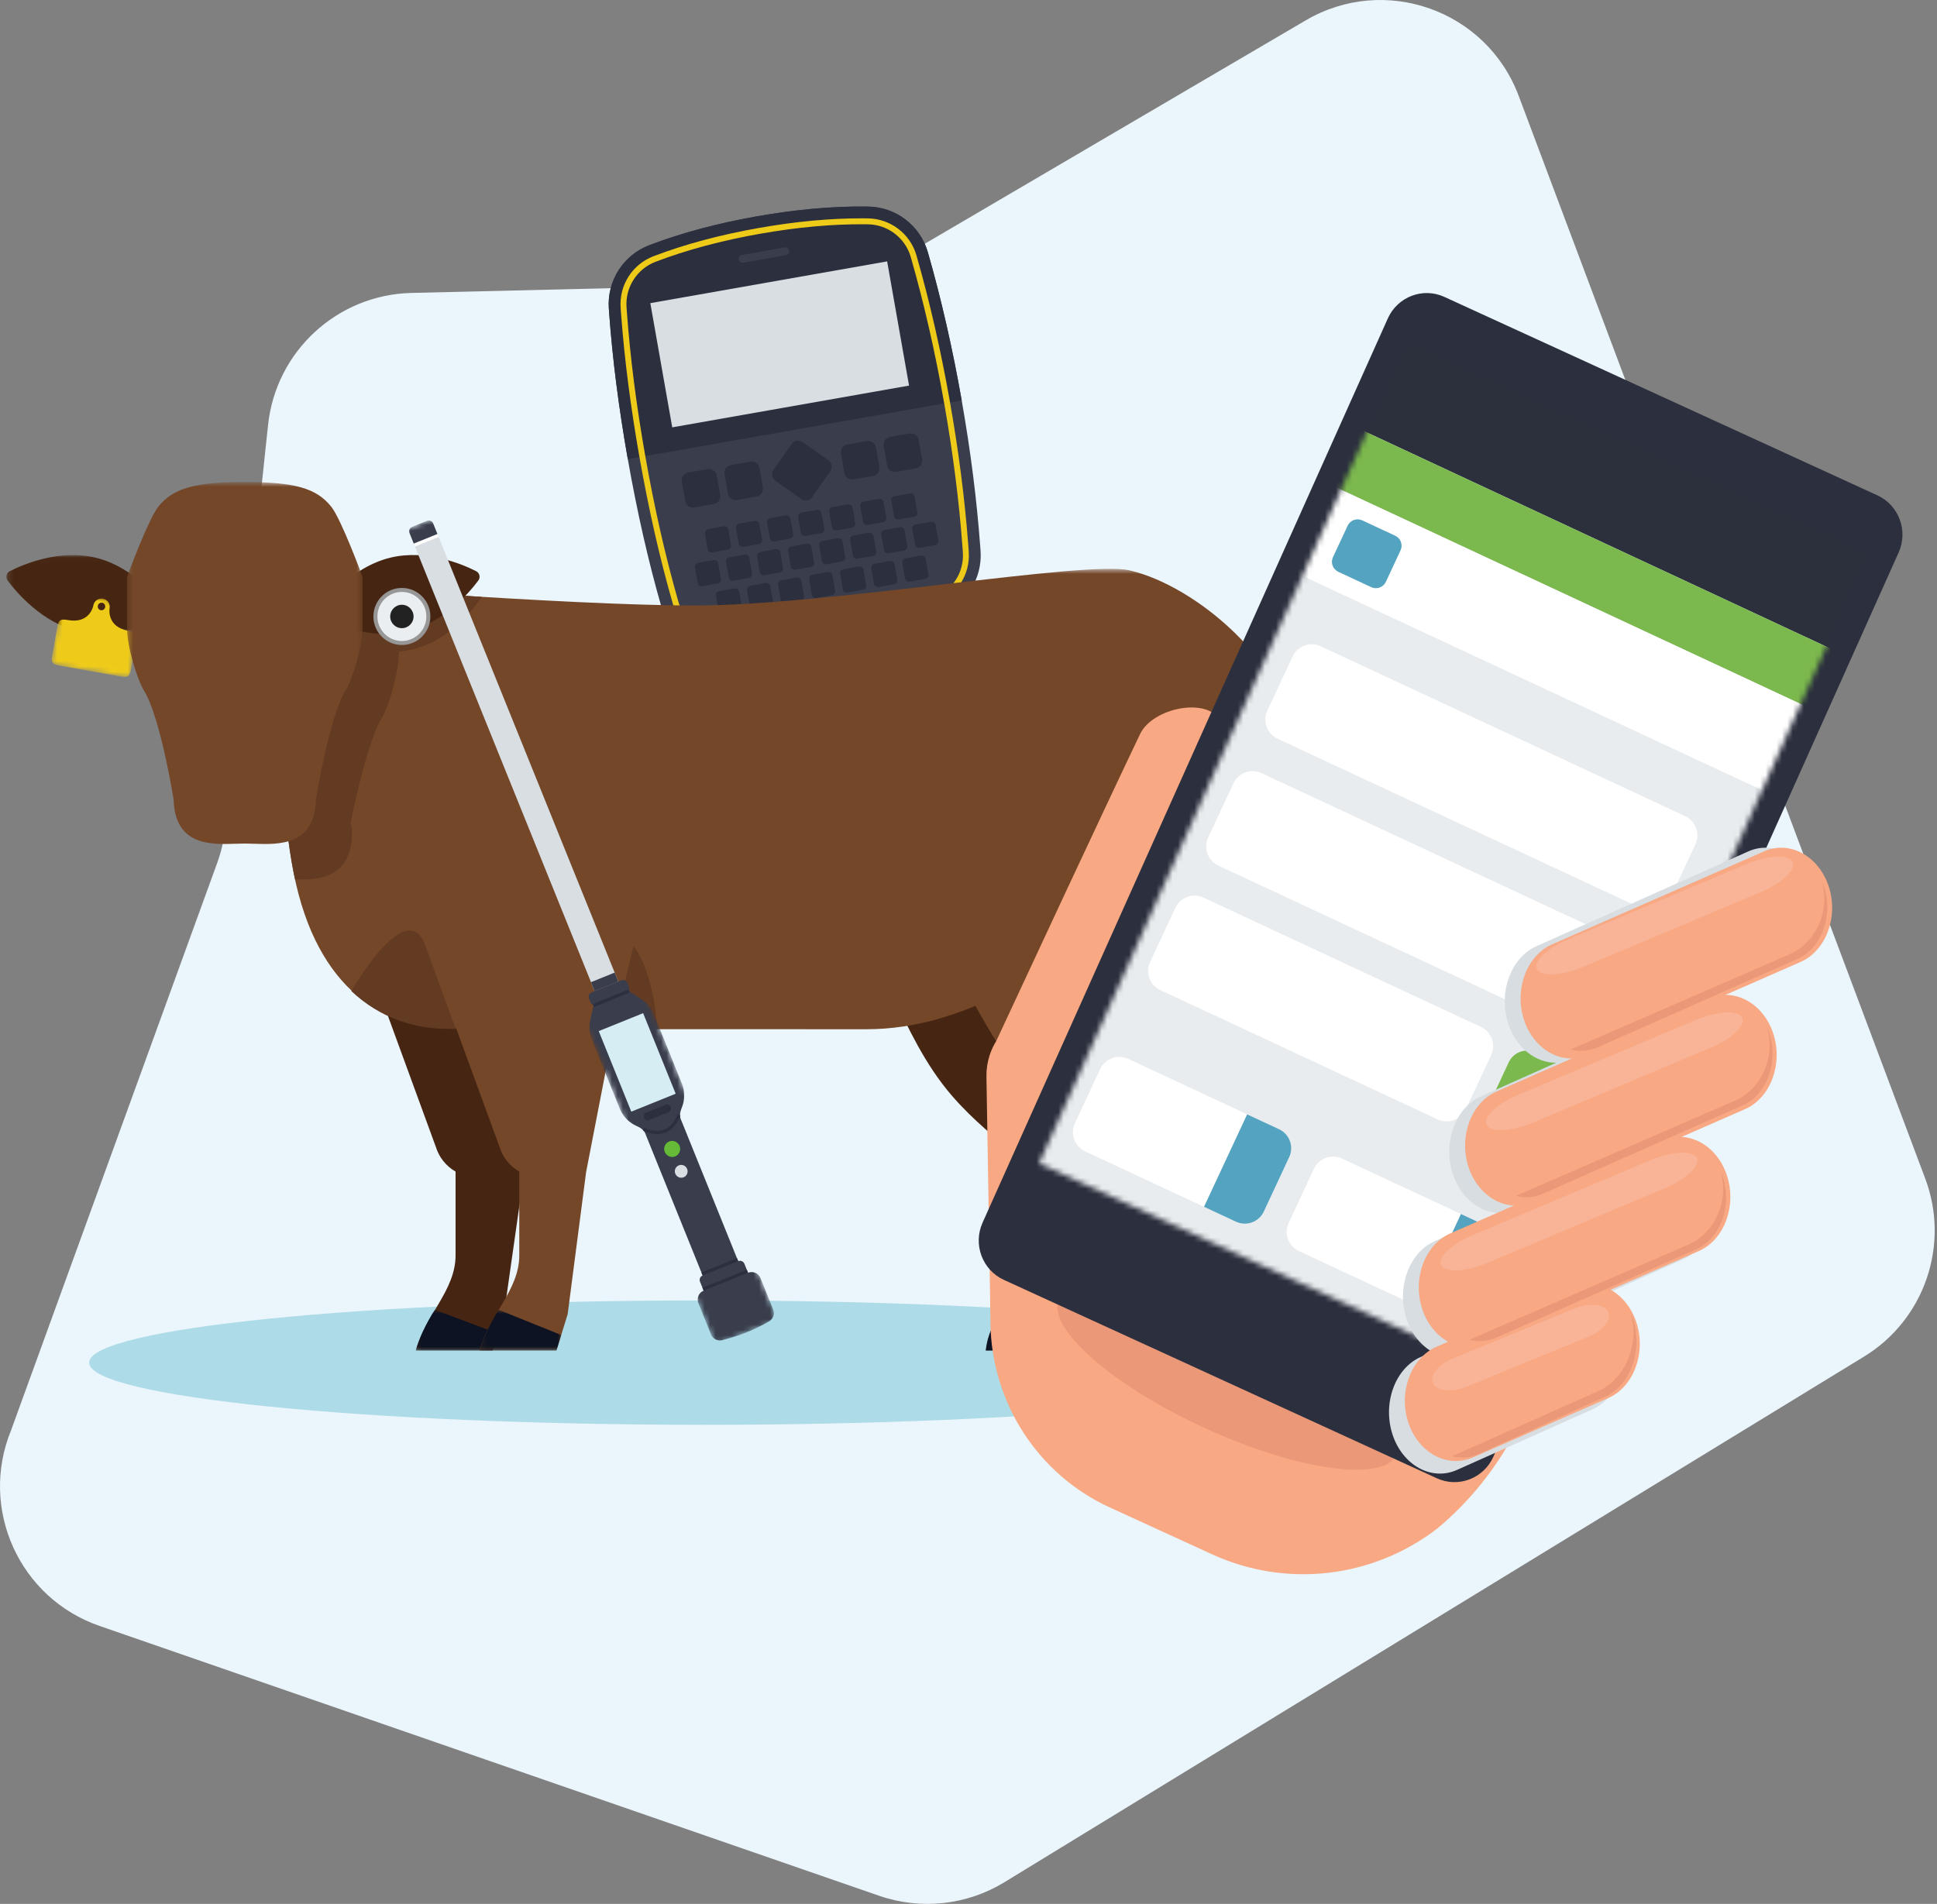 <svg width="356" height="350" viewBox="0 0 356 350" fill="none" xmlns="http://www.w3.org/2000/svg">
<rect x="0" y="0" width="356" height="350" fill="#808080" stroke="none"/>
<path fill-rule="evenodd" clip-rule="evenodd" d="M41.397 152.236L49.266 78.13C50.706 64.566 61.98 54.176 75.609 53.851L150.869 52.058C155.474 51.949 159.976 50.668 163.949 48.338L239.984 3.739C254.507 -4.779 273.197 1.849 279.117 17.617L353.841 216.67C358.419 228.865 353.697 242.595 342.588 249.39L184.607 346.013C177.687 350.246 169.24 351.16 161.576 348.507L18.275 298.893C3.547 293.793 -3.874 277.361 2.036 262.932L39.916 158.644C40.667 156.575 41.165 154.425 41.397 152.236Z" fill="#EBF5FC"/>
<path d="M158.211 116.588L159.28 122.653C159.385 123.244 158.99 123.807 158.399 123.912C157.808 124.016 157.244 123.621 157.14 123.03L156.825 121.246L155.398 121.498L156.027 125.066L154.957 125.254L155.146 126.325L153.719 126.576L153.53 125.506L152.46 125.695L151.831 122.127L150.404 122.379L150.718 124.162C150.822 124.754 150.428 125.317 149.837 125.421C149.246 125.526 148.682 125.131 148.578 124.54L147.508 118.475L158.211 116.588Z" fill="#2C303E"/>
<path d="M139.146 39.76C146.226 38.511 152.858 37.914 159.042 37.968L159.556 37.974C164.664 38.049 169.121 41.458 170.529 46.369C172.982 54.92 175.054 63.995 176.746 73.593C178.386 82.89 179.522 91.849 180.155 100.468L180.215 101.301C180.571 106.397 177.549 111.126 172.775 112.943C166.859 115.195 160.262 116.962 152.985 118.245C145.896 119.495 139.257 120.092 133.067 120.037L132.553 120.031C127.449 119.955 122.996 116.55 121.585 111.644C119.176 103.272 117.11 94.194 115.385 84.412C113.709 74.91 112.564 65.922 111.95 57.448L111.897 56.702C111.545 51.61 114.565 46.887 119.335 45.07C125.257 42.815 131.86 41.044 139.146 39.76Z" fill="#393D4C"/>
<path d="M139.146 39.76C146.226 38.511 152.858 37.914 159.042 37.968L159.556 37.974C164.664 38.049 169.121 41.458 170.529 46.369C172.982 54.92 175.054 63.995 176.746 73.593C159.979 76.549 130.725 81.707 115.385 84.412C113.709 74.91 112.564 65.922 111.95 57.448L111.897 56.702C111.545 51.61 114.565 46.887 119.335 45.07C125.257 42.815 131.86 41.044 139.146 39.76Z" fill="#2C303E"/>
<path d="M139.524 41.9C146.284 40.708 152.616 40.121 158.518 40.138L159.023 40.141L159.53 40.147C163.674 40.208 167.296 42.978 168.44 46.968C170.871 55.445 172.927 64.445 174.606 73.97C176.179 82.889 177.284 91.49 177.923 99.771L177.988 100.627L178.047 101.456C178.336 105.593 175.881 109.435 172.002 110.911C166.219 113.112 159.755 114.844 152.608 116.104C145.839 117.298 139.5 117.884 133.592 117.866L133.087 117.863L132.579 117.857C128.438 117.795 124.82 115.029 123.674 111.043C121.287 102.746 119.237 93.743 117.526 84.034C115.911 74.88 114.794 66.213 114.173 58.033L114.118 57.291L114.065 56.548C113.78 52.415 116.233 48.577 120.109 47.101C125.897 44.896 132.368 43.161 139.524 41.9ZM139.712 42.97C132.626 44.219 126.22 45.936 120.496 48.117C117.068 49.422 114.897 52.817 115.149 56.471L115.202 57.212C115.808 65.573 116.939 74.451 118.596 83.846C120.301 93.516 122.342 102.482 124.718 110.743C125.732 114.267 128.932 116.716 132.592 116.77L133.097 116.776C139.082 116.83 145.524 116.25 152.419 115.034C159.497 113.786 165.896 112.072 171.615 109.895C175.046 108.589 177.219 105.191 176.963 101.534L176.904 100.706C176.279 92.198 175.156 83.349 173.536 74.158C171.863 64.672 169.816 55.708 167.395 47.267C166.383 43.739 163.18 41.287 159.518 41.233L159.013 41.228C153.034 41.175 146.599 41.756 139.712 42.97Z" fill="#EFCB19"/>
<path d="M155.064 111.258C155.458 111.189 155.834 111.452 155.903 111.846C155.973 112.24 155.709 112.616 155.315 112.685L148.894 113.817C148.5 113.887 148.124 113.624 148.055 113.23C147.985 112.836 148.248 112.46 148.642 112.39L155.064 111.258Z" fill="#2C303E"/>
<path d="M144.203 45.489C144.597 45.42 144.973 45.683 145.042 46.077C145.112 46.471 144.848 46.847 144.454 46.916L136.606 48.3C136.212 48.37 135.836 48.107 135.766 47.712C135.697 47.319 135.96 46.943 136.354 46.873L144.203 45.489Z" fill="#393D4C"/>
<path d="M133.01 96.754C133.404 96.684 133.78 96.947 133.85 97.341L134.353 100.195C134.422 100.59 134.159 100.965 133.765 101.035L130.911 101.538C130.517 101.608 130.141 101.344 130.072 100.95L129.569 98.096C129.499 97.702 129.762 97.326 130.156 97.257L133.01 96.754ZM138.718 95.747C139.113 95.678 139.488 95.941 139.558 96.335L140.061 99.189C140.13 99.583 139.867 99.959 139.473 100.028L136.619 100.532C136.225 100.601 135.849 100.338 135.78 99.944L135.277 97.09C135.207 96.696 135.47 96.32 135.864 96.251L138.718 95.747ZM144.427 94.741C144.821 94.671 145.196 94.934 145.266 95.329L145.769 98.183C145.839 98.577 145.575 98.952 145.181 99.022L142.327 99.525C141.933 99.595 141.558 99.331 141.488 98.937L140.985 96.083C140.915 95.689 141.178 95.314 141.572 95.244L144.427 94.741ZM150.135 93.734C150.529 93.665 150.904 93.928 150.974 94.322L151.477 97.176C151.547 97.57 151.283 97.946 150.889 98.015L148.035 98.519C147.641 98.588 147.266 98.325 147.196 97.931L146.693 95.077C146.623 94.683 146.886 94.307 147.281 94.238L150.135 93.734ZM155.843 92.728C156.237 92.658 156.612 92.921 156.682 93.316L157.185 96.169C157.255 96.564 156.992 96.939 156.597 97.009L153.743 97.512C153.349 97.582 152.974 97.319 152.904 96.924L152.401 94.07C152.331 93.676 152.595 93.301 152.989 93.231L155.843 92.728ZM161.551 91.721C161.945 91.652 162.32 91.915 162.39 92.309L162.893 95.163C162.963 95.557 162.7 95.933 162.306 96.002L159.451 96.506C159.057 96.575 158.682 96.312 158.612 95.918L158.109 93.064C158.039 92.67 158.303 92.294 158.697 92.225L161.551 91.721ZM167.259 90.715C167.653 90.645 168.029 90.909 168.098 91.303L168.601 94.157C168.671 94.551 168.408 94.926 168.014 94.996L165.16 95.499C164.765 95.569 164.39 95.305 164.32 94.911L163.817 92.057C163.748 91.663 164.011 91.288 164.405 91.218L167.259 90.715Z" fill="#2C303E"/>
<path d="M130.054 86.24C130.842 86.101 131.593 86.627 131.732 87.415L132.361 90.983C132.5 91.771 131.974 92.522 131.186 92.662L127.618 93.29C126.83 93.43 126.079 92.903 125.94 92.115L125.311 88.548C125.172 87.76 125.698 87.008 126.486 86.869L130.054 86.24ZM159.307 81.082C160.095 80.943 160.847 81.469 160.986 82.257L161.615 85.825C161.754 86.613 161.228 87.364 160.44 87.503L156.872 88.132C156.084 88.271 155.332 87.745 155.194 86.957L154.564 83.389C154.425 82.601 154.952 81.85 155.74 81.711L159.307 81.082ZM137.902 84.856C138.69 84.717 139.442 85.243 139.581 86.031L140.21 89.599C140.349 90.387 139.823 91.139 139.034 91.278L135.467 91.907C134.679 92.046 133.927 91.519 133.788 90.731L133.159 87.164C133.02 86.376 133.547 85.624 134.335 85.485L137.902 84.856ZM167.156 79.698C167.944 79.559 168.696 80.085 168.835 80.873L169.464 84.441C169.603 85.229 169.076 85.98 168.288 86.119L164.721 86.748C163.933 86.887 163.181 86.361 163.042 85.573L162.413 82.005C162.274 81.217 162.8 80.466 163.588 80.327L167.156 79.698Z" fill="#2C303E"/>
<path d="M152.254 84.596C152.91 85.055 153.069 85.959 152.61 86.614L149.285 91.362C148.826 92.018 147.923 92.177 147.267 91.718L142.519 88.393C141.864 87.934 141.704 87.031 142.163 86.375L145.488 81.627C145.947 80.972 146.851 80.812 147.506 81.272L152.254 84.596Z" fill="#2C303E"/>
<path d="M135.023 108.17C135.417 108.1 135.793 108.363 135.862 108.757L136.366 111.611C136.435 112.006 136.172 112.381 135.778 112.451L132.924 112.954C132.53 113.024 132.154 112.76 132.085 112.366L131.581 109.512C131.512 109.118 131.775 108.743 132.169 108.673L135.023 108.17ZM140.731 107.163C141.125 107.094 141.501 107.357 141.57 107.751L142.074 110.605C142.143 110.999 141.88 111.375 141.486 111.444L138.632 111.948C138.238 112.017 137.862 111.754 137.793 111.36L137.289 108.506C137.22 108.112 137.483 107.736 137.877 107.667L140.731 107.163ZM146.439 106.157C146.833 106.087 147.209 106.35 147.279 106.745L147.782 109.599C147.851 109.993 147.588 110.368 147.194 110.438L144.34 110.941C143.946 111.011 143.57 110.747 143.501 110.353L142.997 107.499C142.928 107.105 143.191 106.73 143.585 106.66L146.439 106.157ZM152.147 105.15C152.541 105.081 152.917 105.344 152.987 105.738L153.49 108.592C153.559 108.986 153.296 109.362 152.902 109.431L150.048 109.935C149.654 110.004 149.278 109.741 149.209 109.347L148.706 106.493C148.636 106.099 148.899 105.723 149.293 105.654L152.147 105.15ZM157.855 104.144C158.249 104.074 158.625 104.337 158.695 104.732L159.198 107.586C159.267 107.98 159.004 108.355 158.61 108.425L155.756 108.928C155.362 108.998 154.986 108.734 154.917 108.34L154.414 105.486C154.344 105.092 154.607 104.717 155.001 104.647L157.855 104.144ZM163.563 103.137C163.957 103.068 164.333 103.331 164.403 103.725L164.906 106.579C164.975 106.973 164.712 107.349 164.318 107.418L161.464 107.922C161.07 107.991 160.694 107.728 160.625 107.334L160.122 104.48C160.052 104.086 160.315 103.71 160.709 103.641L163.563 103.137ZM169.271 102.131C169.665 102.061 170.041 102.325 170.111 102.719L170.614 105.573C170.683 105.967 170.42 106.342 170.026 106.412L167.172 106.915C166.778 106.985 166.402 106.722 166.333 106.327L165.83 103.473C165.76 103.079 166.023 102.704 166.417 102.634L169.271 102.131Z" fill="#2C303E"/>
<path d="M136.871 101.959C137.265 101.89 137.641 102.153 137.711 102.547L138.214 105.401C138.283 105.795 138.02 106.171 137.626 106.24L134.772 106.743C134.378 106.813 134.002 106.55 133.933 106.156L133.43 103.302C133.36 102.908 133.623 102.532 134.017 102.462L136.871 101.959ZM131.163 102.966C131.557 102.896 131.933 103.159 132.003 103.553L132.506 106.407C132.575 106.801 132.312 107.177 131.918 107.247L129.064 107.75C128.67 107.819 128.294 107.556 128.225 107.162L127.722 104.308C127.652 103.914 127.915 103.538 128.309 103.469L131.163 102.966ZM142.579 100.953C142.973 100.883 143.349 101.146 143.419 101.54L143.922 104.394C143.991 104.788 143.728 105.164 143.334 105.234L140.48 105.737C140.086 105.806 139.71 105.543 139.641 105.149L139.138 102.295C139.068 101.901 139.331 101.525 139.725 101.456L142.579 100.953ZM148.287 99.946C148.681 99.877 149.057 100.14 149.127 100.534L149.63 103.388C149.699 103.782 149.436 104.158 149.042 104.227L146.188 104.731C145.794 104.8 145.418 104.537 145.349 104.143L144.846 101.289C144.776 100.895 145.039 100.519 145.433 100.449L148.287 99.946ZM153.995 98.94C154.389 98.87 154.765 99.133 154.835 99.527L155.338 102.381C155.407 102.776 155.144 103.151 154.75 103.221L151.896 103.724C151.502 103.794 151.126 103.53 151.057 103.136L150.554 100.282C150.484 99.888 150.747 99.513 151.141 99.443L153.995 98.94ZM159.703 97.933C160.098 97.864 160.473 98.127 160.543 98.521L161.046 101.375C161.116 101.769 160.852 102.145 160.458 102.214L157.604 102.718C157.21 102.787 156.834 102.524 156.765 102.13L156.262 99.276C156.192 98.882 156.455 98.506 156.849 98.436L159.703 97.933ZM165.412 96.927C165.806 96.857 166.181 97.12 166.251 97.514L166.754 100.368C166.824 100.763 166.56 101.138 166.166 101.208L163.312 101.711C162.918 101.781 162.543 101.517 162.473 101.123L161.97 98.269C161.9 97.875 162.163 97.499 162.558 97.43L165.412 96.927ZM171.12 95.92C171.514 95.851 171.889 96.114 171.959 96.508L172.462 99.362C172.532 99.756 172.269 100.132 171.874 100.201L169.02 100.705C168.626 100.774 168.251 100.511 168.181 100.117L167.678 97.263C167.608 96.869 167.872 96.493 168.266 96.424L171.12 95.92Z" fill="#2C303E"/>
<path fill-rule="evenodd" clip-rule="evenodd" d="M119.523 55.726L163.047 48.052L167.073 70.885L123.549 78.559L119.523 55.726Z" fill="#D8DEE2"/>
<path fill-rule="evenodd" clip-rule="evenodd" d="M16.382 250.496C16.382 256.809 67.028 261.927 129.506 261.927C191.982 261.927 242.63 256.809 242.63 250.496C242.63 244.182 191.982 239.064 129.506 239.064C67.028 239.064 16.382 244.182 16.382 250.496Z" fill="#ADDBE8"/>
<mask id="mask0_414_98281" style="mask-type:alpha" maskUnits="userSpaceOnUse" x="156" y="173" width="54" height="76">
<path d="M156.27 173.586H209.216V248.265H156.27V173.586Z" fill="white"/>
</mask>
<g mask="url(#mask0_414_98281)">
<path fill-rule="evenodd" clip-rule="evenodd" d="M198.208 241.437L208.896 210.396C208.896 210.396 200.656 194.786 206.9 179.34C207.788 177.146 208.498 175.382 209.217 173.587L161.097 173.659L156.27 173.86C162.563 173.86 164.856 189.755 174.968 201.446C182.743 210.436 192.044 214.821 192.044 219.578C192.044 229.982 188.132 234.504 186.649 237.166C183.784 242.312 182.423 241.88 181.176 248.266H195.613L198.208 241.437Z" fill="#462612"/>
</g>
<path fill-rule="evenodd" clip-rule="evenodd" d="M184.299 240.822C182.636 243.077 181.459 245.393 181.176 248.266H195.626L197.031 244.544L184.299 240.822Z" fill="#0D1322"/>
<mask id="mask1_414_98281" style="mask-type:alpha" maskUnits="userSpaceOnUse" x="69" y="182" width="30" height="67">
<path d="M69.809 182.684H98.78V248.267H69.809V182.684Z" fill="white"/>
</mask>
<g mask="url(#mask1_414_98281)">
<path fill-rule="evenodd" clip-rule="evenodd" d="M98.78 183.229L69.809 182.683L80.095 210.818H80.097C80.685 212.763 82.002 214.386 83.729 215.378V230.774C83.729 237.176 78.264 241.59 76.434 248.268H90.559L92.623 241.587L96.716 212.795L98.78 183.229Z" fill="#462612"/>
</g>
<mask id="mask2_414_98281" style="mask-type:alpha" maskUnits="userSpaceOnUse" x="76" y="240" width="16" height="9">
<path d="M76.394 240.791H91.364V248.267H76.394V240.791Z" fill="white"/>
</mask>
<g mask="url(#mask2_414_98281)">
<path fill-rule="evenodd" clip-rule="evenodd" d="M79.909 240.791C78.342 243.213 76.888 246.34 76.394 248.267H90.519L91.364 245.077L79.909 240.791Z" fill="#0D1322"/>
</g>
<mask id="mask3_414_98281" style="mask-type:alpha" maskUnits="userSpaceOnUse" x="51" y="104" width="184" height="145">
<path d="M51.649 104.573H234.978V248.267H51.649V104.573Z" fill="white"/>
</mask>
<g mask="url(#mask3_414_98281)">
<path fill-rule="evenodd" clip-rule="evenodd" d="M104.331 241.586L107.72 215.474L112.823 189.144C112.823 189.144 119.114 189.052 127.505 189.088C156.27 189.21 157.865 179.628 172.696 179.628C178.989 179.628 179.075 188.206 188.484 198.411C199.875 210.767 213.279 216.897 213.279 221.655C213.279 232.058 213.3 229.531 213.279 232.579C213.238 238.432 208.261 242.09 207.653 248.266H222.089L224.685 241.438C224.685 241.438 226.616 209.353 226.466 203.761C226.285 196.982 222.014 183.588 222.089 176.995C222.143 172.272 225.56 161.013 228.311 149.397C228.311 149.397 231.312 163.647 229.954 176.156C229.866 176.962 233.073 175.293 233.073 175.293C233.073 175.293 234.979 149.263 234.979 129.725C234.979 122.093 220.502 107.906 207.639 104.858C199.545 102.941 152.363 111.309 127.721 111.309C103.751 111.309 52.613 107.201 52.613 107.201C52.613 107.201 49.705 138.755 53.992 160.551C58.279 182.344 71.094 188.959 82.113 189.018C82.67 189.022 83.248 189.024 83.837 189.026L91.803 210.818H91.805C92.393 212.763 93.711 214.385 95.438 215.376V230.773C95.438 237.175 89.973 241.589 88.142 248.266H102.268L104.331 241.586Z" fill="#744728"/>
</g>
<path fill-rule="evenodd" clip-rule="evenodd" d="M53.992 160.561C54.066 160.938 54.149 161.3 54.228 161.668C58.212 161.776 63.093 161.524 64.406 155.843C64.786 154.195 64.772 152.659 64.445 151.256C64.445 151.256 67.254 136.843 70.121 132.073C71.564 129.669 73.302 123.474 73.302 119.869V119.792C74.595 119.669 75.911 119.413 77.213 118.98C82.743 117.135 86.603 112.555 88.552 109.731C69.582 108.575 52.613 107.212 52.613 107.212C52.613 107.212 49.704 138.766 53.992 160.561Z" fill="#633A22"/>
<path fill-rule="evenodd" clip-rule="evenodd" d="M233.322 172.271C229.552 174.141 226.715 176.393 226.482 181.563C226.25 186.733 228.479 190.787 231.494 197.661L233.322 172.271Z" fill="#462612"/>
<mask id="mask4_414_98281" style="mask-type:alpha" maskUnits="userSpaceOnUse" x="88" y="240" width="16" height="9">
<path d="M88.142 240.791H103.147V248.267H88.142V240.791Z" fill="white"/>
</mask>
<g mask="url(#mask4_414_98281)">
<path fill-rule="evenodd" clip-rule="evenodd" d="M91.658 240.791C90.09 243.213 88.637 246.34 88.142 248.267H102.267L103.147 245.418L91.658 240.791Z" fill="#0D1322"/>
</g>
<path fill-rule="evenodd" clip-rule="evenodd" d="M64.57 182.189C69.891 187.221 76.255 189.104 82.113 189.135C82.645 189.138 83.197 189.141 83.759 189.143C83.207 187.632 80.962 181.491 78.142 173.778C74.721 164.422 64.57 182.189 64.57 182.189Z" fill="#633A22"/>
<path fill-rule="evenodd" clip-rule="evenodd" d="M87.912 106.718C88.338 106.147 88.15 105.323 87.519 105.005C84.932 103.698 78.379 100.933 71.799 102.502C63.34 104.52 58.039 112.94 58.039 112.94C58.039 112.94 66.453 118.089 74.913 116.071C81.493 114.502 86.161 109.06 87.912 106.718Z" fill="#462612"/>
<mask id="mask5_414_98281" style="mask-type:alpha" maskUnits="userSpaceOnUse" x="1" y="102" width="31" height="15">
<path d="M1.171 102.032H31.274V116.54H1.171V102.032Z" fill="white"/>
</mask>
<g mask="url(#mask5_414_98281)">
<path fill-rule="evenodd" clip-rule="evenodd" d="M1.401 106.717C0.974 106.146 1.164 105.322 1.794 105.004C4.381 103.698 10.934 100.932 17.513 102.501C25.972 104.519 31.274 112.939 31.274 112.939C31.274 112.939 22.859 118.088 14.399 116.07C7.82 114.501 3.151 109.059 1.401 106.717Z" fill="#462612"/>
</g>
<mask id="mask6_414_98281" style="mask-type:alpha" maskUnits="userSpaceOnUse" x="9" y="108" width="18" height="17">
<path d="M26.157 111.329L11.659 108.772L9.31 122.091L23.809 124.648L26.157 111.329Z" fill="white"/>
</mask>
<g mask="url(#mask6_414_98281)">
<path fill-rule="evenodd" clip-rule="evenodd" d="M18.775 110.806C19.149 110.872 19.398 111.232 19.331 111.612C19.265 111.991 18.907 112.245 18.533 112.179C18.159 112.113 17.91 111.752 17.977 111.373C18.043 110.994 18.401 110.74 18.775 110.806ZM18.918 110.052C18.096 109.906 17.308 110.465 17.16 111.301C17.16 111.301 16.576 114.701 12.527 113.994C11.064 113.739 10.751 113.956 10.488 115.442L9.622 120.323C9.359 121.809 9.575 122.126 11.038 122.386L22.074 124.342C23.536 124.601 23.85 124.38 24.114 122.894L24.979 118.013C25.242 116.527 25.025 116.215 23.563 115.951C19.619 115.238 20.117 111.964 20.139 111.834L20.139 111.83C20.288 110.994 19.741 110.198 18.918 110.052Z" fill="#EFCB19"/>
</g>
<path d="M73.862 118.203C76.548 118.203 78.727 116.02 78.727 113.327C78.727 110.634 76.548 108.451 73.862 108.451C71.174 108.451 68.996 110.634 68.996 113.327C68.996 116.02 71.174 118.203 73.862 118.203Z" fill="#EAEEF1" stroke="#979797" stroke-width="0.735"/>
<path d="M73.862 115.478C75.047 115.478 76.009 114.515 76.009 113.327C76.009 112.139 75.047 111.175 73.862 111.175C72.675 111.175 71.714 112.139 71.714 113.327C71.714 114.515 72.675 115.478 73.862 115.478Z" fill="#222222"/>
<mask id="mask7_414_98281" style="mask-type:alpha" maskUnits="userSpaceOnUse" x="23" y="88" width="44" height="60">
<path d="M23.335 88.615H66.641V147.614H23.335V88.615Z" fill="white"/>
</mask>
<g mask="url(#mask7_414_98281)">
<path fill-rule="evenodd" clip-rule="evenodd" d="M66.641 106.079C66.641 106.079 62.745 95.485 60.884 93.15C58.139 89.708 54.072 88.614 44.988 88.614C35.903 88.614 31.835 89.708 29.091 93.15C27.23 95.485 23.335 106.079 23.335 106.079V115.301C23.335 118.737 25.091 124.698 26.516 127.044C29.578 132.09 32.022 147.614 32.022 147.614H57.954C57.954 147.614 60.397 132.09 63.46 127.044C64.884 124.698 66.641 118.737 66.641 115.301V106.079Z" fill="#744728"/>
</g>
<path fill-rule="evenodd" clip-rule="evenodd" d="M44.988 137.68C36.196 137.68 30.558 142.684 32.231 149.587C33.849 156.261 40.888 155.075 44.988 155.071C49.088 155.075 56.127 156.261 57.745 149.587C59.419 142.684 53.781 137.68 44.988 137.68Z" fill="#744728"/>
<path fill-rule="evenodd" clip-rule="evenodd" d="M210.392 240.822C208.729 243.077 207.922 245.393 207.638 248.266H222.088L223.088 245.637L210.392 240.822Z" fill="#0D1322"/>
<path fill-rule="evenodd" clip-rule="evenodd" d="M111.208 173.783V189.196C111.208 189.196 140.16 189.21 159.184 189.21C178.208 189.21 191.531 177.418 202.248 173.783H111.208Z" fill="#744728"/>
<path fill-rule="evenodd" clip-rule="evenodd" d="M116.451 173.878C120.517 179.512 120.757 189.204 120.757 189.204C120.757 189.204 114.937 189.204 112.763 189.156L116.451 173.878Z" fill="#633A22"/>
<path fill-rule="evenodd" clip-rule="evenodd" d="M113.636 180.441L109.284 182.199L76.041 99.92L80.393 98.162L113.636 180.441Z" fill="#D8DEE2"/>
<path fill-rule="evenodd" clip-rule="evenodd" d="M112.97 178.795L108.619 180.553L109.284 182.199L113.635 180.441L112.97 178.795Z" fill="#393D4C"/>
<path fill-rule="evenodd" clip-rule="evenodd" d="M80.615 98.711L76.263 100.469L76.041 99.92L80.393 98.162L80.615 98.711Z" fill="white"/>
<mask id="mask8_414_98281" style="mask-type:alpha" maskUnits="userSpaceOnUse" x="71" y="93" width="72" height="155">
<path d="M82.821 93.991L71.398 98.606L131.456 247.256L142.879 242.641L82.821 93.991Z" fill="white"/>
</mask>
<g mask="url(#mask8_414_98281)">
<path fill-rule="evenodd" clip-rule="evenodd" d="M108.74 182.419C108.29 182.601 108.073 183.117 108.257 183.571L108.511 184.2C108.562 184.328 108.642 184.442 108.745 184.533L109.083 184.833L108.474 187.587C108.214 188.759 108.317 189.985 108.768 191.101L113.891 203.78C114.451 205.168 115.512 206.292 116.857 206.928L117.206 207.087C118.434 207.651 118.578 208.333 118.723 208.694L129.139 234.474C128.689 234.656 128.472 235.172 128.656 235.627L129.32 237.272C128.419 237.636 127.986 238.668 128.353 239.577L130.667 245.303C130.999 246.124 131.88 246.577 132.732 246.365C134.353 245.961 135.877 245.47 137.304 244.894C138.697 244.331 140.049 243.665 141.359 242.897C142.112 242.455 142.427 241.522 142.097 240.705L139.776 234.962C139.409 234.053 138.381 233.612 137.48 233.976L136.815 232.33C136.631 231.876 136.117 231.655 135.666 231.837L125.25 206.056C125.105 205.696 124.734 205.106 125.225 203.847L125.318 203.612C125.893 202.189 125.891 200.594 125.314 199.165L120.191 186.486C119.74 185.37 118.963 184.417 117.962 183.754L115.61 182.195L115.645 181.746C115.655 181.608 115.634 181.471 115.582 181.343L115.328 180.714C115.144 180.26 114.63 180.039 114.18 180.221L108.74 182.419ZM75.749 96.848C75.299 97.03 75.082 97.546 75.266 98.001L76.041 99.921L80.393 98.162L79.617 96.243C79.434 95.788 78.92 95.567 78.469 95.749L75.749 96.848Z" fill="#393D4C"/>
</g>
<mask id="mask9_414_98281" style="mask-type:alpha" maskUnits="userSpaceOnUse" x="71" y="93" width="72" height="155">
<path d="M142.879 242.641L131.456 247.256L71.398 98.606L82.821 93.991L142.879 242.641Z" fill="white"/>
</mask>
<g mask="url(#mask9_414_98281)">
<path fill-rule="evenodd" clip-rule="evenodd" d="M124.183 201.063L116.023 204.36L110.04 189.55L118.199 186.253L124.183 201.063Z" fill="#D6EDF3"/>
<path fill-rule="evenodd" clip-rule="evenodd" d="M118.779 204.523C118.403 204.675 118.223 205.105 118.376 205.483C118.529 205.862 118.957 206.046 119.333 205.894L122.868 204.466C123.244 204.314 123.424 203.884 123.271 203.505C123.118 203.127 122.69 202.943 122.314 203.095L118.779 204.523Z" fill="#2C303E"/>
<path fill-rule="evenodd" clip-rule="evenodd" d="M122.984 209.843C122.233 210.146 121.872 211.006 122.178 211.764C122.484 212.521 123.341 212.889 124.092 212.585C124.843 212.282 125.204 211.422 124.898 210.665C124.592 209.908 123.735 209.539 122.984 209.843Z" fill="#65BB38"/>
<path fill-rule="evenodd" clip-rule="evenodd" d="M124.757 214.231C124.156 214.474 123.868 215.162 124.112 215.767C124.357 216.373 125.043 216.668 125.644 216.425C126.244 216.182 126.533 215.494 126.288 214.888C126.043 214.282 125.358 213.988 124.757 214.231Z" fill="#D8DEE2"/>
<path fill-rule="evenodd" clip-rule="evenodd" d="M115.721 182.469L109.194 185.106L108.972 184.558L115.5 181.921L115.721 182.469ZM135.667 231.837L129.139 234.474L128.917 233.925L135.445 231.287L135.667 231.837ZM137.48 233.975L129.321 237.272L129.099 236.724L137.259 233.427L137.48 233.975ZM124.995 205.273C124.33 206.764 123.439 207.745 122.319 208.197C121.199 208.649 119.877 208.563 118.363 207.952C118.213 207.891 118.138 207.719 118.198 207.568C118.258 207.417 118.428 207.343 118.579 207.404C119.963 207.962 121.132 208.039 122.098 207.648C123.063 207.258 123.851 206.391 124.459 205.029C124.525 204.88 124.699 204.815 124.847 204.882C124.995 204.949 125.061 205.124 124.995 205.273Z" fill="#2C303E"/>
</g>
<path fill-rule="evenodd" clip-rule="evenodd" d="M213.796 218.557L215.274 219.192L215.279 219.037L213.803 218.361L213.796 218.557Z" fill="#C7C7C7"/>
<path fill-rule="evenodd" clip-rule="evenodd" d="M231.768 226.754L240.772 230.881L240.832 230.749L231.825 226.623L231.768 226.754ZM244.515 198.303L231.827 226.623L240.832 230.749L253.52 202.432L244.515 198.303Z" fill="white"/>
<path fill-rule="evenodd" clip-rule="evenodd" d="M246.999 233.539L272.974 245.605L273.117 245.272L247.745 233.649L246.999 233.539Z" fill="#C7C7C7"/>
<path fill-rule="evenodd" clip-rule="evenodd" d="M181.297 197.882C181.275 196.56 181.478 195.262 181.871 194.034L181.868 194.033C181.868 194.033 181.875 194.015 181.877 194.012C182.177 193.082 182.591 192.193 183.107 191.364C187.476 181.966 202.317 150.069 209.539 134.932C211.821 130.148 221.924 127.988 224.457 132.641C227.352 137.959 228.297 140.742 220.933 157.756C220.493 158.77 216.812 164.653 212.303 171.73L207.655 184.292C208.841 188.631 209.938 194.178 210.368 200.711C212.294 199.52 213.909 197.767 214.927 195.53L225.365 172.572C228.025 166.723 234.794 164.062 240.661 166.56L300.672 192.109C307.024 194.813 309.742 202.427 306.562 208.613L278.683 262.842C275.097 269.818 270.156 275.991 264.157 280.993C252.267 290.15 236.367 291.967 222.755 285.728L203.95 277.109C190.76 271.063 182.217 257.85 182.03 243.205L181.965 238.117L181.297 197.882Z" fill="#F8A882"/>
<path fill-rule="evenodd" clip-rule="evenodd" d="M194.619 238.855C192.284 244.066 204.301 254.667 221.461 262.532C238.62 270.398 254.423 272.549 256.758 267.339C259.093 262.128 247.075 251.527 229.916 243.662C212.757 235.797 196.954 233.645 194.619 238.855Z" fill="#EA9878"/>
<path fill-rule="evenodd" clip-rule="evenodd" d="M264.075 271.757L184.491 235.278C180.543 233.469 178.793 228.765 180.582 224.771L255.07 58.533C256.86 54.541 261.511 52.77 265.459 54.581L345.042 91.059C348.991 92.869 350.741 97.573 348.951 101.566L274.463 267.804C272.674 271.797 268.023 273.567 264.075 271.757Z" fill="#2C303E"/>
<mask id="mask10_414_98281" style="mask-type:alpha" maskUnits="userSpaceOnUse" x="191" y="62" width="153" height="191">
<path d="M275.597 252.657L191.094 213.925C191.07 213.861 191.057 213.824 191.033 213.758L258.676 62.798C258.74 62.774 258.777 62.76 258.84 62.735L343.342 101.467C343.367 101.532 343.38 101.568 343.405 101.634L275.761 252.594C275.697 252.619 275.662 252.633 275.597 252.657Z" fill="white"/>
</mask>
<g mask="url(#mask10_414_98281)">
<path d="M275.597 252.657L191.094 213.925C191.07 213.861 191.057 213.824 191.033 213.758L258.676 62.798C258.74 62.774 258.777 62.76 258.84 62.735L343.342 101.467C343.367 101.532 343.38 101.568 343.405 101.634L275.761 252.594C275.697 252.619 275.662 252.633 275.597 252.657Z" fill="#E9ECEE"/>
<path fill-rule="evenodd" clip-rule="evenodd" d="M176.306 234.155L256.992 61.122C258.09 58.767 260.935 57.769 263.344 58.893L343.227 96.143C345.638 97.267 346.701 100.087 345.603 102.442L264.917 275.475C263.818 277.831 260.973 278.83 258.563 277.706L178.68 240.456C176.271 239.332 175.207 236.511 176.306 234.155Z" fill="#F6F8FA"/>
<path fill-rule="evenodd" clip-rule="evenodd" d="M257.136 276.928L174.359 238.329L244.042 88.893L332.653 130.213L265.691 273.814C264.188 277.037 260.358 278.431 257.136 276.928Z" fill="#E9ECEE"/>
<path fill-rule="evenodd" clip-rule="evenodd" d="M345.289 97.104L261.284 57.931C260.012 57.339 258.501 57.888 257.908 59.159L248.923 78.429L337.533 119.749L346.518 100.479C347.111 99.207 346.561 97.697 345.289 97.104Z" fill="#2C303D"/>
<path fill-rule="evenodd" clip-rule="evenodd" d="M244.041 88.894L332.652 130.213L337.532 119.748L248.921 78.428L244.041 88.894Z" fill="#7BB84D"/>
<path fill-rule="evenodd" clip-rule="evenodd" d="M236.709 104.616L325.32 145.936L332.652 130.213L244.041 88.893L236.709 104.616ZM301.793 167.039L234.804 135.801C232.86 134.895 232.019 132.585 232.926 130.641L237.57 120.682C238.476 118.738 240.787 117.896 242.73 118.802L309.72 150.04C311.664 150.947 312.505 153.258 311.598 155.202L306.954 165.161C306.048 167.105 303.738 167.946 301.793 167.039ZM290.917 190.364L223.927 159.127C221.984 158.22 221.143 155.909 222.05 153.965L226.693 144.006C227.6 142.062 229.91 141.221 231.854 142.127L298.843 173.365C300.788 174.272 301.629 176.582 300.722 178.527L296.078 188.485C295.172 190.429 292.861 191.271 290.917 190.364ZM264.255 205.791L213.256 182.01C211.313 181.103 210.472 178.793 211.379 176.849L216.023 166.889C216.929 164.946 219.24 164.104 221.183 165.01L272.182 188.792C274.126 189.698 274.967 192.01 274.061 193.953L269.417 203.912C268.51 205.856 266.199 206.697 264.255 205.791Z" fill="white"/>
<path fill-rule="evenodd" clip-rule="evenodd" d="M280.39 213.314L274.314 210.481C272.45 209.612 271.643 207.396 272.513 205.531L277.291 195.284C278.161 193.419 280.376 192.613 282.241 193.482L288.316 196.315C290.181 197.185 290.988 199.401 290.119 201.265L285.34 211.513C284.471 213.378 282.254 214.184 280.39 213.314Z" fill="#7BB84D"/>
<path fill-rule="evenodd" clip-rule="evenodd" d="M252.02 107.939L245.962 105.115C244.951 104.643 244.514 103.441 244.986 102.429L247.686 96.639C248.157 95.628 249.359 95.19 250.37 95.662L256.428 98.486C257.439 98.958 257.877 100.16 257.405 101.171L254.705 106.962C254.233 107.974 253.031 108.411 252.02 107.939Z" fill="#54A3C0"/>
<path fill-rule="evenodd" clip-rule="evenodd" d="M227.129 224.576L199.431 211.66C197.487 210.754 196.646 208.442 197.553 206.498L202.196 196.54C203.103 194.595 205.414 193.755 207.358 194.661L235.056 207.577C236.999 208.483 237.841 210.794 236.934 212.738L232.291 222.697C231.384 224.641 229.072 225.482 227.129 224.576ZM266.42 242.898L238.722 229.982C236.778 229.076 235.937 226.764 236.844 224.82L241.487 214.861C242.394 212.917 244.705 212.077 246.648 212.983L274.347 225.899C276.291 226.805 277.132 229.116 276.225 231.06L271.582 241.018C270.675 242.963 268.364 243.804 266.42 242.898Z" fill="white"/>
<path fill-rule="evenodd" clip-rule="evenodd" d="M227.153 224.588L221.286 221.852L229.213 204.853L235.08 207.589C237.011 208.489 237.846 210.783 236.946 212.713L232.279 222.722C231.379 224.653 229.084 225.488 227.153 224.588ZM266.444 242.909L260.578 240.174L268.505 223.175L274.371 225.91C276.302 226.811 277.137 229.105 276.237 231.035L271.57 241.044C270.67 242.974 268.375 243.81 266.444 242.909Z" fill="#54A3C0"/>
</g>
<path fill-rule="evenodd" clip-rule="evenodd" d="M261.085 249.47L263.222 248.514C261.126 247.311 259.378 245.18 258.476 242.38C256.636 236.674 258.962 230.29 263.646 228.193L275.299 222.978C271.728 222.772 268.369 220.04 266.986 215.752C265.147 210.045 267.473 203.661 272.157 201.564L286.001 195.369C282.246 195.404 278.633 192.632 277.186 188.142C275.345 182.437 277.672 176.053 282.356 173.956L321.321 156.517C326.005 154.42 331.344 157.375 333.184 163.08C335.025 168.787 332.698 175.171 328.014 177.268L314.171 183.464C317.926 183.429 321.538 186.201 322.986 190.689C324.826 196.397 322.5 202.781 317.816 204.876L306.162 210.092C309.733 210.297 313.092 213.029 314.475 217.318C316.316 223.024 313.989 229.409 309.305 231.505L293.088 238.763C295.184 239.967 296.932 242.097 297.835 244.896C299.675 250.604 297.348 256.987 292.664 259.084L267.777 270.222C263.094 272.318 257.755 269.365 255.914 263.658C254.074 257.951 256.4 251.567 261.085 249.47Z" fill="#D7DDE1"/>
<path fill-rule="evenodd" clip-rule="evenodd" d="M295.577 257.008L270.692 267.922C266.007 269.976 260.669 267.081 258.828 261.489C256.987 255.897 259.314 249.641 263.999 247.587L288.884 236.673C293.568 234.62 298.907 237.513 300.747 243.106C302.588 248.698 300.261 254.953 295.577 257.008Z" fill="#F8A882"/>
<path fill-rule="evenodd" clip-rule="evenodd" d="M312.218 229.983L273.253 247.071C268.568 249.126 263.229 246.232 261.389 240.64C259.549 235.048 261.875 228.791 266.559 226.737L305.525 209.65C310.21 207.595 315.548 210.49 317.388 216.081C319.229 221.673 316.902 227.93 312.218 229.983Z" fill="#F8A882"/>
<path fill-rule="evenodd" clip-rule="evenodd" d="M320.728 203.891L281.763 220.979C277.079 223.034 271.74 220.139 269.899 214.547C268.059 208.955 270.386 202.699 275.07 200.645L314.036 183.557C318.72 181.503 324.058 184.396 325.899 189.988V189.989C327.739 195.581 325.413 201.836 320.728 203.891Z" fill="#F8A882"/>
<path fill-rule="evenodd" clip-rule="evenodd" d="M330.927 176.838L291.962 193.925C287.277 195.98 281.939 193.086 280.098 187.494C278.257 181.902 280.585 175.646 285.269 173.592L324.234 156.504C328.918 154.449 334.257 157.344 336.097 162.935C337.938 168.527 335.611 174.784 330.927 176.838Z" fill="#F8A882"/>
<path fill-rule="evenodd" clip-rule="evenodd" d="M320.917 158.878L288.26 172.644C284.333 174.3 281.744 176.798 282.505 178.197C283.266 179.596 287.101 179.387 291.026 177.731L323.683 163.965C327.61 162.31 330.199 159.811 329.439 158.412C328.677 157.013 324.843 157.223 320.917 158.878ZM311.662 187.507L279.005 201.274C275.078 202.929 272.489 205.427 273.25 206.826C274.011 208.226 277.845 208.016 281.771 206.361L314.428 192.595C318.355 190.94 320.944 188.441 320.183 187.042C319.423 185.642 315.587 185.852 311.662 187.507ZM303.312 213.294L270.655 227.061C266.728 228.716 264.139 231.214 264.9 232.613C265.66 234.012 269.495 233.803 273.421 232.148L306.078 218.381C310.004 216.726 312.594 214.227 311.834 212.828C311.072 211.43 307.237 211.639 303.312 213.294ZM289.346 240.558L266.972 249.755C264.281 250.861 262.67 252.926 263.39 254.342C264.11 255.758 266.9 256.014 269.59 254.909L291.964 245.71C294.654 244.605 296.265 242.541 295.545 241.124C294.826 239.707 292.035 239.452 289.346 240.558Z" fill="#F9B498"/>
<path fill-rule="evenodd" clip-rule="evenodd" d="M328.93 175.428C333.822 173.3 336.445 167.274 334.819 161.977C334.971 162.324 335.112 162.678 335.234 163.051H335.233C336.972 168.377 334.774 174.336 330.348 176.292L293.538 192.569C291.937 193.277 290.257 193.36 288.679 192.935L328.93 175.428ZM318.872 202.335C323.765 200.207 326.387 194.181 324.761 188.884C324.913 189.229 325.054 189.585 325.175 189.956V189.957C326.914 195.283 324.716 201.242 320.291 203.198L283.48 219.476C281.879 220.182 280.199 220.266 278.621 219.842L318.872 202.335ZM310.338 228.783C315.23 226.656 317.853 220.63 316.227 215.332C316.379 215.678 316.52 216.034 316.642 216.405V216.406C318.38 221.732 316.182 227.69 311.757 229.647L274.947 245.925C273.345 246.631 271.665 246.715 270.087 246.291L310.338 228.783ZM293.86 255.685C298.753 253.42 301.375 247.004 299.749 241.367C299.902 241.734 300.042 242.113 300.164 242.508C301.902 248.179 299.704 254.522 295.278 256.604L271.787 267.291C270.186 268.045 268.505 268.134 266.928 267.682L293.86 255.685Z" fill="#EA9878"/>
</svg>
